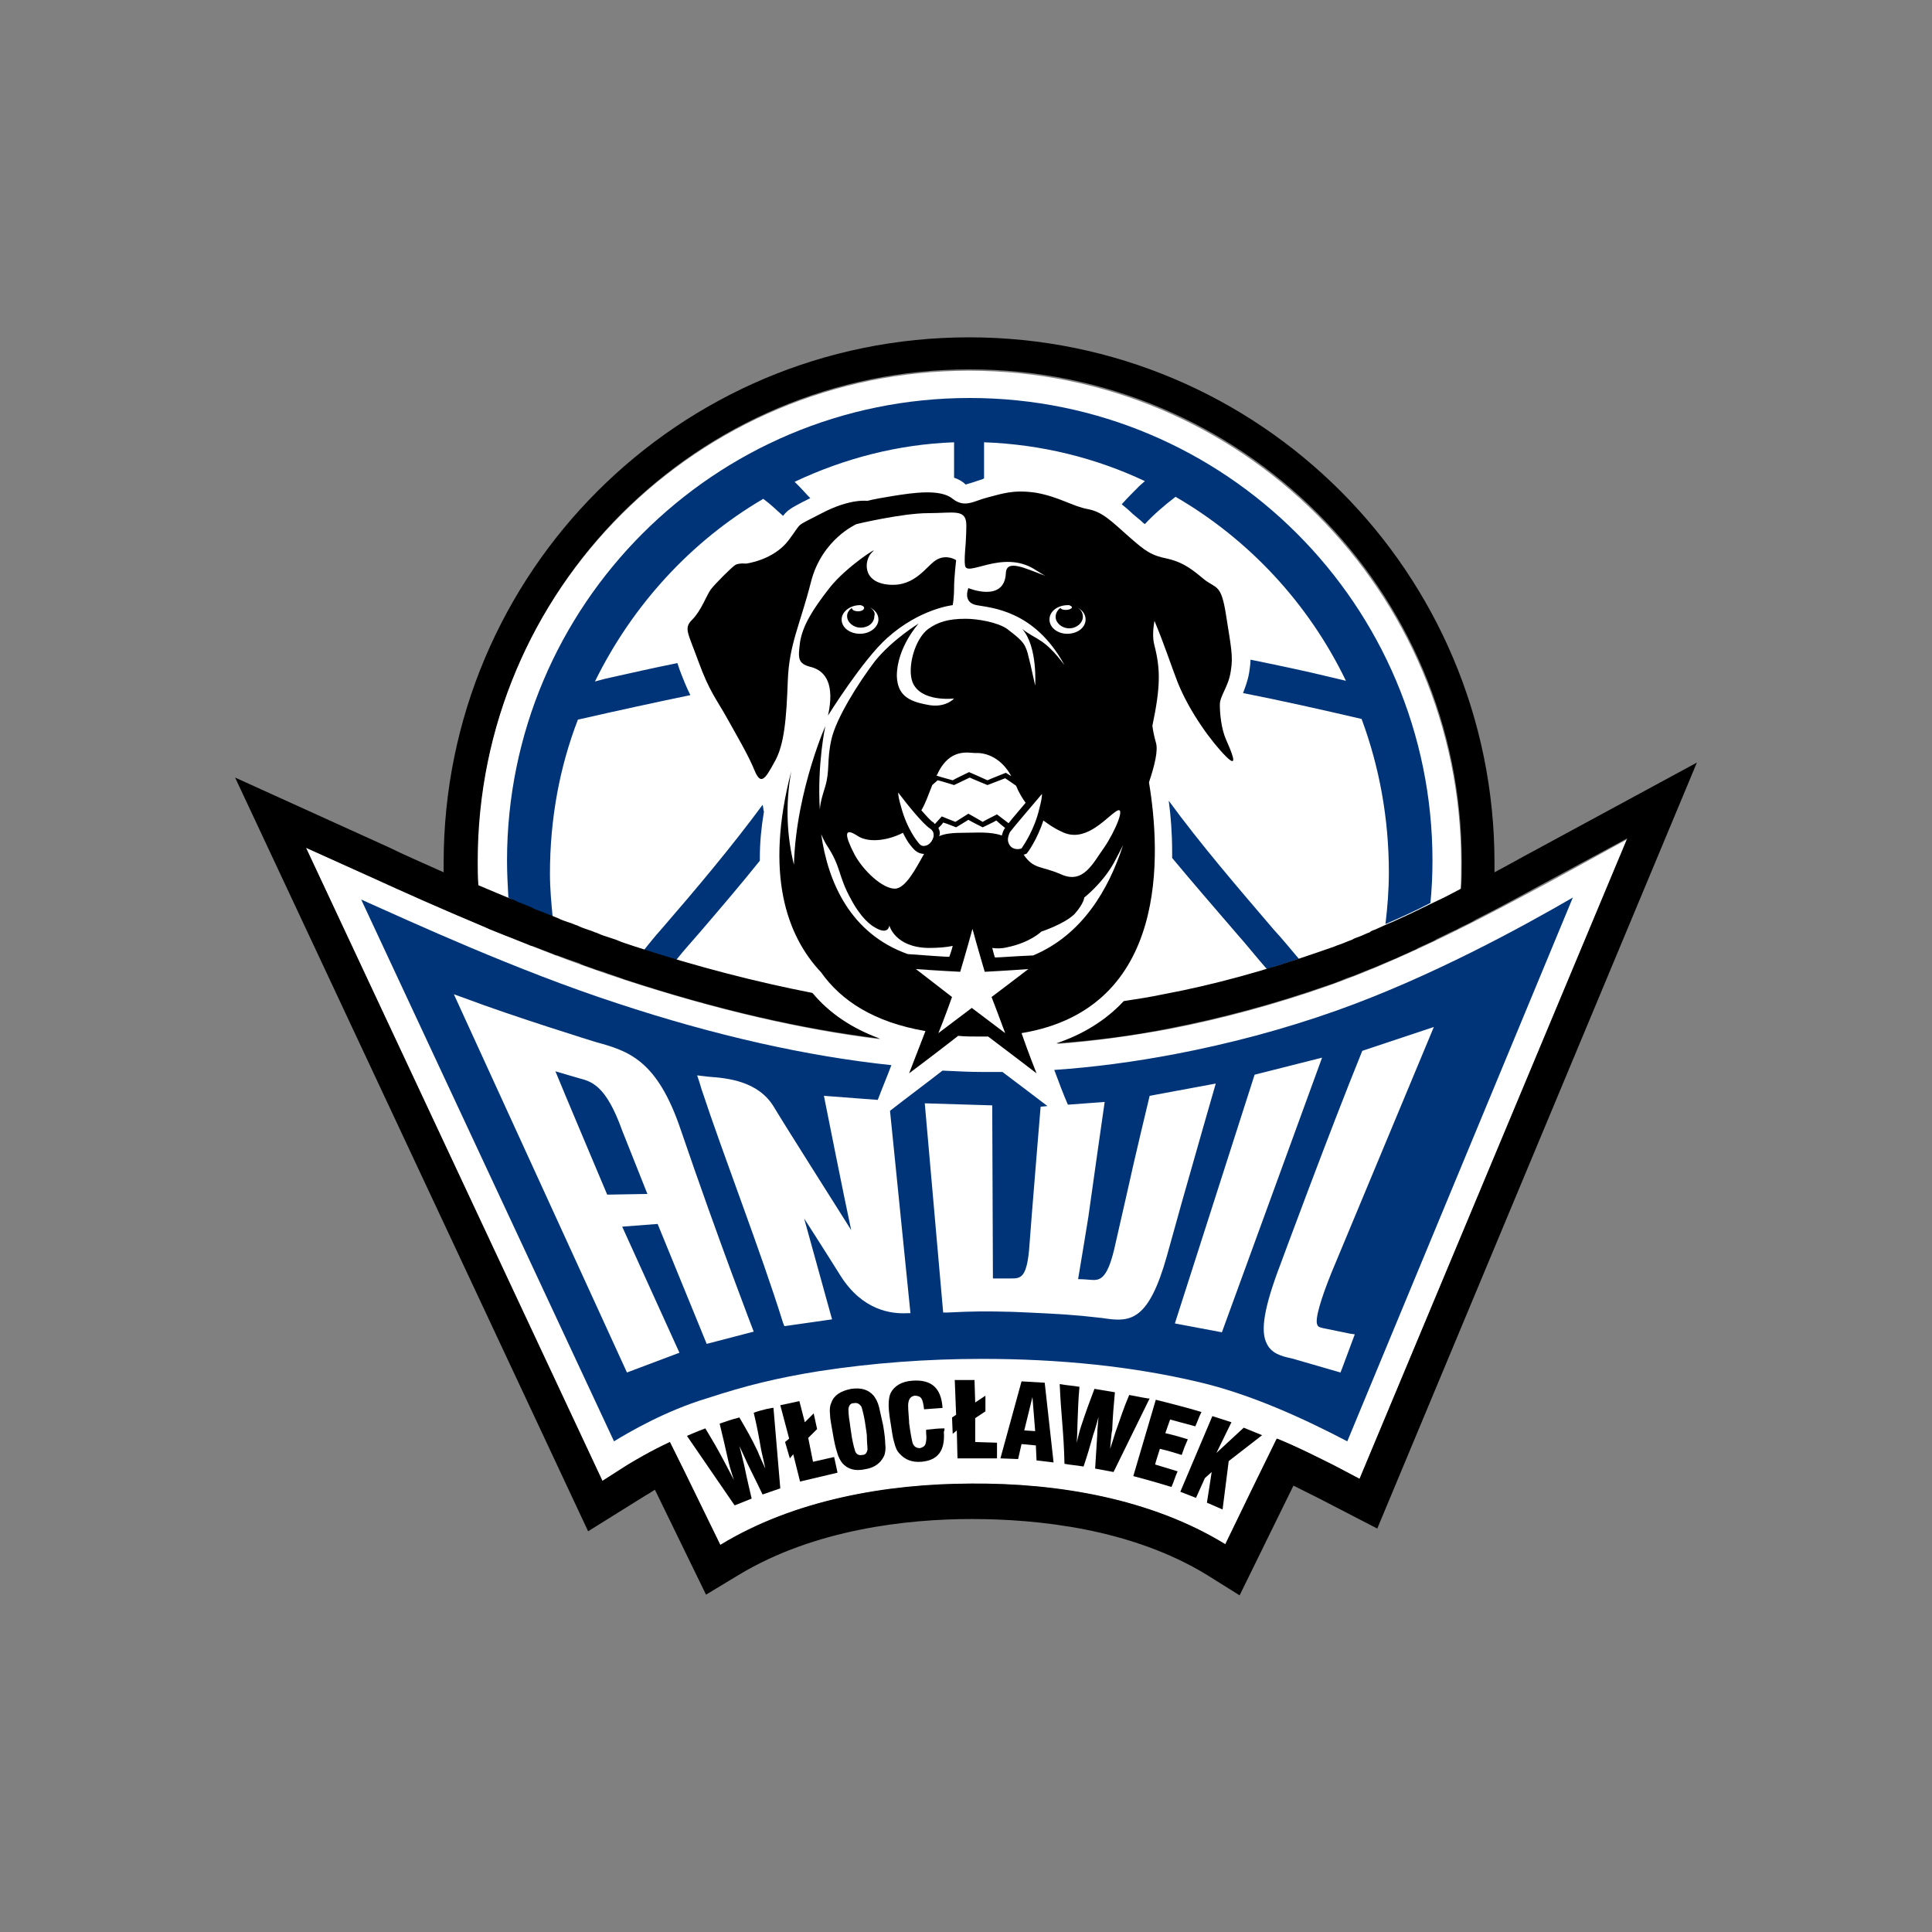 <?xml version="1.0" encoding="utf-8"?>
<!-- Generator: Adobe Illustrator 23.0.3, SVG Export Plug-In . SVG Version: 6.00 Build 0)  -->
<svg version="1.1" xmlns="http://www.w3.org/2000/svg" xmlns:xlink="http://www.w3.org/1999/xlink" x="0px" y="0px"
	 viewBox="0 0 283.5 283.5" style="enable-background:new 0 0 283.5 283.5;" xml:space="preserve">
<rect x="0" y="0" width="283.5" height="283.5" fill="#808080" stroke="none"/>
<style type="text/css">
	.st0{display:none;}
	.st1{fill:#222221;}
	.st2{display:inline;}
	.st3{fill:#FFFFFF;}
	.st4{fill:#003478;}
</style>
<g id="tlo" class="st0">
	<rect x="0" y="0" class="st1" width="283.5" height="283.5"/>
	<circle class="st2" cx="141.7" cy="141.7" r="141.7"/>
</g>
<g id="Warstwa_1">
	<g>
		<path class="st3" d="M227.4,129.4c-7.5,4-19.9,10.8-32.6,15.3c-7.7,2.7-15.5,4.8-23.2,6.3c-5.5,1-11.1,1.8-16.6,2.2
			c4-1.3,7.3-3.4,9.9-6.2c1.9-0.3,3.9-0.6,5.8-1c7.4-1.4,15-3.5,22.5-6.1c7.4-2.6,14.8-6.1,21.1-9.3c0.1-1.3,0.1-2.7,0.1-4
			c0-39.9-32.3-72.2-72.2-72.2c-39.9,0-72.2,32.3-72.2,72.2c0,1.2,0,2.4,0.1,3.5c7,3,15.2,6.3,23.2,8.9c9.1,3,17.8,5.2,26,6.8
			c2.5,3,5.9,5.2,9.9,6.7c-11.5-1.4-24-4.3-37.5-8.7c-14.1-4.6-29.3-11.5-36.6-14.8l-10.2-4.6l43.5,92.9l3.6-2.3
			c1-0.6,3.3-2,6.3-3.4c2.9,5.8,4.4,9,7.4,15.1c10.8-6.6,24.4-8.9,36.9-9c12.6,0,26.3,2.2,37.2,8.9c3-6.2,4.5-9.3,7.5-15.4
			c0-0.1,0-0.1,0.1-0.1c3.2,1.4,6.1,2.8,8.5,4l3.6,1.9l39.2-93.8L227.4,129.4z"/>
		<g>
			<path class="st4" d="M111.9,118.1c-4.5,6.1-9.7,12.3-14.9,18.3c-0.9,1-1.7,2-2.5,3c1.6,0.5,3.2,1,4.7,1.5
				c1.1-1.4,2.3-2.7,3.5-4.1c3-3.5,6-7,8.8-10.5c0-0.2,0-0.3,0-0.5c0-2.1,0.2-4.3,0.6-6.7C112,118.8,112,118.4,111.9,118.1z"/>
			<path class="st4" d="M181.3,136.8c1.6,1.8,3.1,3.7,4.6,5.4c1.6-0.5,3.2-1,4.7-1.5c-1.2-1.4-2.4-2.9-3.7-4.3
				c-5.3-6.2-10.8-12.6-15.4-18.9c0.3,2.2,0.5,4.8,0.5,7.5c0,0.3,0,0.6,0,0.9C175,129.5,178.2,133.2,181.3,136.8z"/>
			<path class="st4" d="M81.1,134.6c-0.2-2.1-0.4-4.2-0.4-6.4c0-8,1.4-15.6,4.1-22.6c5.7-1.3,11.2-2.5,16.5-3.6
				c-0.5-1-1-2.2-1.6-3.8l-0.3-0.9c-3.5,0.7-7,1.5-10.6,2.3l-1.5,0.4c5.5-11.2,14.1-20.6,24.7-26.8c1.1,0.8,2,1.7,2.9,2.5
				c0.7-0.9,1.3-1.2,2.8-2l1.2-0.6c-0.6-0.6-1.1-1.2-1.7-1.8l-0.6-0.6c7.2-3.4,15.1-5.5,23.4-5.8v5.2c0.6,0.2,1.2,0.5,1.7,1l1-0.3
				c0,0,1.5-0.5,1.5-0.5l0.2-0.1v-5.3c8.4,0.3,16.4,2.3,23.6,5.7l-0.8,0.7c-0.9,0.9-1.8,1.8-2.6,2.7c0.5,0.4,1.1,0.9,1.6,1.4
				c0,0,1.2,1,1.2,1c0.2,0.2,0.4,0.4,0.6,0.5c1.3-1.4,2.8-2.7,4.5-4c10.7,6.2,19.5,15.6,25,27l-2.1-0.5c-4.1-1-8-1.8-11.9-2.6
				c0,0.6-0.1,1.2-0.2,1.9c-0.2,1.2-0.6,2.2-0.9,3c5.6,1.1,11.4,2.4,17.4,3.8c2.6,7,4,14.6,4,22.5c0,2.6-0.2,5.1-0.5,7.6
				c2.3-1,4.5-2,6.6-3.1c0.2-2,0.3-4.1,0.3-6.2c0-37.5-30.4-67.9-67.9-67.9c-37.5,0-67.9,30.4-67.9,67.9c0,1.8,0.1,3.6,0.2,5.4
				C76.6,132.9,78.8,133.8,81.1,134.6z"/>
			<path class="st4" d="M84.9,158.2c0,0-2.1-0.6-3.4-1c0.8,2,7.6,18.1,7.6,18.1l5.9-0.1l-3.7-9.3C88.9,159.2,86.8,158.7,84.9,158.2z
				"/>
			<path class="st4" d="M196.1,148.3c-7.9,2.8-15.9,4.9-23.8,6.4c-5.8,1.1-11.7,1.9-17.6,2.3c0.6,1.6,1.3,3.5,2,5.1l5.4-0.4
				c0,0-1.8,12.5-2.4,16.9c0,0-1.3,8-1.5,9.1c0.7,0,1.8,0.1,1.8,0.1c1.3,0.1,2.4,0.1,3.5-4.5l1.8-7.9c1.2-5.5,3.4-14.6,3.4-14.6
				l9.7-1.8c0,0-3.2,11.1-5,17.5l-2.2,7.9c-2.6,9.2-5.2,9.6-8.8,9.1l-0.7-0.1c-4.3-0.5-6.5-0.6-10.8-0.8l-2.3-0.1
				c-3.8-0.1-5.7-0.1-9.6,0.1l-0.6,0l-2.7-30.7l9.9,0.3c0,0,0.1,24.3,0.1,25.4c0.9,0,2.6,0,2.6,0c1.4,0,2.3,0,2.7-4.1l0.4-5.2
				c0.5-6.3,1.3-15.9,1.3-15.9l1-0.1c-2.1-1.6-4.6-3.5-6.6-5c-1,0-1.9,0-2.9,0c-1.9,0-3.9-0.1-5.9-0.2c-2.3,1.8-5.4,4.1-7.7,5.9
				l3,29.7l-0.6,0c-2.2,0.1-6.4-0.4-9.6-5.4c0,0-3.2-5.1-5.4-8.5c1.3,4.7,3.9,14.1,3.9,14.1l0.2,0.7l-7,1l-0.2-0.5
				c-3.3-10.6-8.6-24.1-12-34.4l-0.3-1l-0.3-0.9l1.7,0.2c2.7,0.2,7.3,0.6,9.6,4.5c1.8,3,8.6,13.7,11.3,18c-1-4.6-4-19.7-4-19.7
				l7.9,0.6c0.6-1.6,1.4-3.5,2-5.1c-12.3-1.3-25.8-4.3-40.3-9.1c-14.7-4.8-30.1-11.9-37.5-15.2l37.1,79.5c2.1-1.3,7.6-4.5,13.6-6.3
				c5.8-1.9,10.3-3,16.5-4c7.8-1.2,15.8-1.8,23.9-1.8c11.4,0,22.1,1.1,31.8,3.4c7.7,1.8,15.5,5.4,21.8,8.7l33.1-79.8
				C223.4,136,209.9,143.4,196.1,148.3z M103.7,197.2l-7.2-17.6l-5.2,0.4l8.4,18.5l-7.7,2.9l-25.4-55.5l1.4,0.5
				c7.4,2.8,19.4,6.5,19.4,6.5c4.7,1.3,9,2.5,12.5,12.9c5.6,16.4,10.7,29.6,10.7,29.6L103.7,197.2z M172.4,194.2l11.7-36.5l9.9-2.5
				l-14.7,40.3L172.4,194.2z M196.9,200.9l-0.2,0.5l-6.9-2l-0.4-0.1c-1.4-0.3-2.8-0.7-3.5-2.1c-1-1.9-0.4-5.4,2-11.7
				c0,0,7.2-19.5,12-31.3l10.5-3.5l-15,36c-1.5,3.7-2.5,6.9-2.1,7.7c0.1,0.3,0.4,0.4,0.9,0.5l3.9,0.8l0.7,0.1L196.9,200.9z"/>
		</g>
		<g>
			<path d="M110.6,207.3c0.5,2.1,0.7,3.2,1.1,5.5c0.2,0.8,0.6,2.7,0.6,2.7c0,0-1.1-2.4-1.1-2.5c-1-2.1-1.6-3.1-2.7-5
				c-1.2,0.3-1.7,0.5-2.9,0.9c0.5,2.1,0.8,3.3,1.3,5.6c0.2,0.9,0.8,2.7,0.8,2.7c0,0-0.7-1.4-1.3-2.5c-1.1-2.1-1.7-3.1-2.9-5.1
				c-1.1,0.4-2.7,1.1-2.7,1.1l7,10.2l2.5-1c0,0-0.7-2.9-1.1-4.9c-0.2-0.9-0.7-2.8-0.7-2.8c0,0,0.9,1.9,1.2,2.6
				c0.9,1.8,2.2,4.5,2.2,4.5l2.6-0.9l-1-11.8C113.5,206.5,111.7,206.9,110.6,207.3z"/>
			<polygon points="119.3,214.5 118.6,211 119.9,209.7 119.4,207.4 118.1,208.7 117.3,205.6 114.5,206.2 115.8,211.1 115.2,211.6 
				115.9,214 116.4,213.4 117.4,217.4 122.9,216.1 122.4,213.8 			"/>
			<path d="M129,206.5c-0.2-0.8-0.5-1.3-0.8-1.7c-0.8-0.9-1.8-1.2-3.3-1c-1.5,0.3-2.5,0.9-2.9,2c-0.2,0.4-0.3,1-0.2,1.8
				c0,0.6,0.2,1.5,0.4,2.7c0.2,1.2,0.4,2.1,0.6,2.7c0.2,0.8,0.5,1.3,0.8,1.7c0.8,0.9,1.9,1.2,3.3,0.9c1.4-0.2,2.3-0.9,2.8-1.9
				c0.2-0.4,0.3-1.1,0.2-1.8c0-0.6-0.1-1.5-0.3-2.7C129.3,207.9,129.1,207,129,206.5z M127.3,212.7c-0.1,0.5-0.3,0.8-0.8,0.8
				c-0.5,0.1-0.8-0.1-1-0.5c-0.1-0.3-0.3-1-0.5-2.1c-0.1-0.8-0.2-1.2-0.3-2.1c-0.2-1.1-0.2-1.8-0.2-2.1c0.1-0.5,0.3-0.8,0.8-0.8
				c0.5-0.1,0.8,0.1,1.1,0.5c0.1,0.3,0.3,1,0.5,2.1c0.1,0.8,0.2,1.2,0.3,2.1C127.2,211.6,127.3,212.3,127.3,212.7z"/>
			<path d="M138.6,209.6c-1.1,0-1.6,0.1-2.7,0.2c0,0.2,0,0.3,0,0.5c0.1,0.7,0,1.3-0.1,1.6c-0.1,0.3-0.4,0.5-0.8,0.6
				c-0.5,0-0.9-0.2-1.1-0.8c-0.1-0.4-0.3-1.4-0.5-2.9c0-0.1,0-0.1,0-0.2c-0.1-1.4-0.2-2.4-0.1-2.8c0.1-0.6,0.4-0.9,0.9-1
				c0.4,0,0.8,0.1,1,0.4c0.2,0.3,0.3,0.8,0.4,1.6c1.1-0.1,1.6-0.1,2.7-0.2c0,0,0-0.1,0-0.1c-0.2-2.8-1.6-4.1-4.4-3.9
				c-1.6,0.1-2.7,0.8-3.2,1.8c-0.2,0.4-0.3,1-0.3,1.8c0,0.6,0.1,1.5,0.3,2.7c0.2,1.2,0.3,2.1,0.5,2.7c0.2,0.8,0.4,1.3,0.8,1.7
				c0.8,0.9,1.8,1.3,3.2,1.2c2.4-0.2,3.5-1.6,3.3-4.4C138.6,209.9,138.6,209.7,138.6,209.6z"/>
			<polygon points="143.1,208.1 144.6,207.1 144.6,204.8 143.1,205.8 143,202.5 140.1,202.5 140.3,207.6 139.7,208 139.8,210.4 
				140.4,209.9 140.5,214 146.3,214 146.3,211.7 143.1,211.6 			"/>
			<path d="M149.9,202.7l-3.1,11.3l2.6,0.1l0.5-2.2l2.1,0.2l0.1,2.2l2.5,0.3l-1.3-11.7L149.9,202.7z M150.3,209.9l1.2-4.9l0.4,5
				L150.3,209.9z"/>
			<path d="M165.7,204.7c-0.9,2.1-1.2,3.2-2,5.4c-0.2,0.7-0.8,2.5-0.8,2.5c0,0,0.2-2.6,0.3-2.7c0.1-2.3,0.2-3.4,0.4-5.6
				c-1.2-0.2-1.8-0.3-3-0.5c-0.8,2.1-1.2,3.2-1.9,5.3c-0.3,0.8-0.7,2.6-0.7,2.6s0.1-1.5,0.1-2.6c0.1-2.3,0.1-3.4,0.3-5.6
				c-1.2-0.2-1.8-0.2-2.9-0.4c0.2,4.7,0.6,7,0.7,11.7c1.1,0.2,1.7,0.2,2.8,0.4c0.6-1.8,0.9-2.8,1.4-4.6c0.3-0.8,0.8-2.7,0.8-2.7
				c0,0-0.2,2-0.2,2.8c-0.1,1.9-0.2,2.9-0.3,4.8c1.1,0.2,2.7,0.5,2.7,0.5l5.3-10.8C168.6,205.3,166.9,204.9,165.7,204.7z"/>
			<path d="M170.2,212.6c1.3,0.3,1.9,0.5,3.2,0.9c0.3-0.9,0.5-1.4,0.9-2.3c-1.3-0.4-2-0.6-3.3-0.9c0.3-0.8,0.4-1.2,0.7-2
				c1.5,0.4,2.2,0.6,3.7,1c0.4-0.9,0.5-1.3,0.9-2.1c-2.6-0.8-6.7-1.8-6.7-1.8l-3.3,11.2c0,0,3.4,0.9,5.6,1.6
				c0.4-0.9,0.5-1.4,0.9-2.3c-1.3-0.4-2-0.6-3.3-1C169.7,214.1,169.9,213.6,170.2,212.6z"/>
			<path d="M178.5,213.2l2.2-4.5l-2.8-0.9l-4.7,11.1l2.3,0.9l1.3-2.9l1-0.9c0,0-0.4,2.7-0.7,4.5c0.9,0.4,2.3,1,2.3,1l0.9-7.1
				l4.9-3.8l-2.7-1.1L178.5,213.2z"/>
			<path d="M133.4,157.5c0,0,4.4-3.3,7.2-5.5c1,0.1,2,0.1,3,0.1c0.5,0,0.9,0,1.4,0c2.8,2.1,7.1,5.4,7.1,5.4s-1.2-3-2.2-5.9
				c21.8-3.6,20.4-26.6,18.7-36.8c0.8-2.4,1.4-4.7,1-5.9c-0.2-0.7-0.4-1.6-0.5-2.4c1.2-5.7,1.2-8.3,0.3-11.8c-0.3-1.1-0.2-2.4,0-3.6
				c1.4,3.3,2.5,6.7,3.4,9c1.8,4.5,5.1,8.9,7.1,10.9c2,2,0.7-0.9,0-2.5c-0.7-1.6-0.9-3.8-0.9-5.1c0-1.3,1.3-2.7,1.6-4.9
				c0.4-2.2,0-3.8-0.7-8.3c-0.7-4.5-1.4-3.8-3.1-5.1c-1.6-1.3-2.9-2.5-5.4-3.1c-2.5-0.5-3.3-1.1-5.8-3.3c-2.5-2.2-3.8-3.6-6-4
				c-2.2-0.4-4.2-1.8-7.6-2.4c-3.4-0.5-5.1,0.2-7.1,0.7c-2,0.5-3.3,1.6-5.1,0.2c-1.8-1.5-5.8-0.9-8.9-0.4c-3.1,0.5-3.6,0.7-3.6,0.7
				s-2.5-0.4-6.7,1.8c-4.2,2.2-2.7,1.1-4.9,4c-2.2,2.9-6.2,3.4-6.2,3.4s-1.1-0.1-1.6,0.2c-0.5,0.3-3,2.8-3.6,3.6
				c-0.6,0.8-1.4,3.1-2.7,4.4c-1.3,1.3-0.7,1.8,0.9,6.2c1.6,4.4,2.7,5.6,4.2,8.3c1.5,2.7,3.1,5.4,4,7.6c0.9,2.2,1.5,1.5,2.9-1.1
				c1.5-2.5,1.8-6.5,2-12c0.2-5.4,1.8-8.2,3.4-14.5c1.6-6.3,6.7-8.5,6.7-8.5s6.7-1.6,10.5-1.6c3.8,0,5.6-0.7,5.6,1.8
				c0,1.5-0.1,2.3-0.1,2.7c-0.1,1.2-0.2,2.4-0.1,3.1c0.1,2,5.5-2.4,10.3,0.7c0.5,0.3,1.1,0.7,1.5,0.9c-3-1.1-5.7-2.5-5.8-0.4
				c-0.2,4.4-5.5,2.2-5.5,2.2s-0.9,2.1,1.2,2.5c2.1,0.4,8.5,0.7,12.9,8.8c-3-4-4-3.6-6.2-5.3c2.3,2.6,1.9,8.3,1.9,8.3
				c-1.2-5.5-1.2-5.1-1.5-5.8c-0.4-0.8-1.3-1.5-2.6-2.5c-1.4-1-4.4-1.5-6.1-1.5c-2.6,0-4.1,0.5-5.5,1.5c-2,1.5-3.1,5.7-2.3,7.8
				c1.2,3,6.1,2.4,6.1,2.4s-1.3,1.5-4,0.9c-2.7-0.5-4.3-1.4-4.4-4.2c0-4.2,3.2-7.7,3.2-7.7s-3.8,2.3-6.4,5.5
				c-2.5,3.3-5.7,8.4-6.4,11.5c-0.7,3.1-0.2,4.5-0.9,6.9c-0.3,1-0.7,2.1-0.8,3.4c-0.4-6.7,0.8-12.2,0.8-12.2
				c0.5-1.2-4.3,9.2-4.6,20.3c-1-4.1-1.3-8.6-0.4-13.7c-3.9,15-0.7,24.1,4.4,29.5c2.9,4.1,7.7,7.3,15.3,8.6
				C134.6,154.4,133.4,157.5,133.4,157.5z M151.6,140.2c-2.5,0.1-5,0.3-5.6,0.3c-0.1-0.2-0.2-0.7-0.4-1.4c0.6,0.1,1.4,0.1,2.2-0.1
				c3.4-0.7,5-2.3,5-2.3s3.4-1.1,4.9-2.6c1.4-1.6,1.4-2.4,1.4-2.4s2.6-2,4.3-5c0.5-0.9,1-1.9,1.4-2.7
				C162.7,130.5,158.8,137.2,151.6,140.2z M137.7,121.5c0.3-0.3,0.6-0.6,0.7-0.8c0.4,0.1,1.9,0.7,1.9,0.7s1.5-0.9,1.8-1.1
				c0.3,0.2,2.1,1.1,2.1,1.1s1.7-0.8,2-1c0.2,0.2,0.9,0.8,1.3,1.1c0,0-0.1,0.1-0.1,0.1c-0.2,0.3-0.3,0.7-0.4,1
				c-1.7-0.6-3.7-0.4-5.5-0.4c-1.6,0-2.8,0.1-3.7,0.5C138,122.3,137.9,121.9,137.7,121.5z M154,90.9c0-1.2,1.2-2.1,2.7-2.1
				c0.1,0,0.1,0,0.2,0c0.2,0.1,0.4,0.2,0.4,0.3c0,0.2-0.4,0.4-0.9,0.4c-0.4,0-0.7-0.1-0.8-0.3c-0.4,0.3-0.7,0.8-0.7,1.3
				c0,0.9,0.9,1.7,2,1.7c1.1,0,2-0.8,2-1.7c0-0.6-0.3-1.1-0.9-1.4c0.8,0.4,1.3,1,1.3,1.8c0,1.2-1.2,2.1-2.7,2.1
				C155.2,93,154,92.1,154,90.9z M155.7,122c3.4,1.8,6.3-1.7,8-2.9c1.7-1.2-0.1,3-1.7,5.3c-1.6,2.2-3,5.4-6.3,3.9
				c-3-1.3-4-0.7-5.5-2.9c0.1,0,0.2,0,0.3-0.1l0.1,0l0.1-0.1c0.1-0.1,1.5-2,2.4-4.8C153.8,120.9,154.6,121.5,155.7,122z
				 M152.9,116.5c0,0.4-0.1,1.1-0.4,2.2c-0.7,3-2.2,5.2-2.6,5.8c-0.6,0.2-1.2,0.1-1.6-0.3c-0.2-0.2-0.4-0.6-0.4-1
				c0-0.3,0.1-0.7,0.3-1.1C148.8,121.3,151.3,118.4,152.9,116.5z M137.6,113.5c1.8-3.8,4.6-3,5.5-3c1.7-0.1,3.9,0.8,5.3,3.4
				l-0.8-0.5c0,0-2.3,0.9-2.7,1.1c-0.4-0.2-2.7-1.2-2.7-1.2s-2.1,1-2.4,1.2c-0.3-0.1-1.9-0.5-2.4-0.7
				C137.6,113.6,137.6,113.5,137.6,113.5z M136.8,115.2c0.3-0.3,0.6-0.5,0.8-0.7c0.5,0.1,2.4,0.7,2.4,0.7s1.9-0.9,2.3-1.1
				c0.4,0.2,2.6,1.1,2.6,1.1s2.1-0.8,2.6-1c0.3,0.2,1.2,0.8,1.6,1.1c0.4,1,0.9,1.8,1.4,2.5c-0.9,1.1-1.9,2.2-2.5,3l-1.7-1.3
				c0,0-1.8,0.9-2.1,1.1c-0.3-0.2-2.1-1.2-2.1-1.2s-1.6,1-1.9,1.2c-0.3-0.1-2-0.8-2-0.8l-1,1.1c-0.1,0-0.1-0.1-0.2-0.2
				c-0.4-0.2-1-0.9-1.8-1.8C135.8,117.9,136.2,116.7,136.8,115.2z M136.5,121.6c0.3,0.2,0.5,0.5,0.5,0.9c0,0.1,0,0.1,0,0.2
				c-0.1,0.6-0.6,1.3-1.2,1.4c-0.4,0.1-0.7,0-1-0.4l0,0c0,0-1.7-1.9-2.6-5.4c-0.3-1-0.4-1.6-0.4-2C133,117.9,135.5,121,136.5,121.6z
				 M125.9,122.7c1.8,1.1,4.7,0.5,6.6-0.5c0.7,1.5,1.4,2.2,1.5,2.3c0.4,0.5,1,0.8,1.6,0.8c-1.2,2.1-2.7,5.1-4.3,5.1
				c-1.8,0-4.6-2.6-5.9-5C123.9,122.5,123.8,121.3,125.9,122.7z M120.5,122.4c0.2,0.5,0.5,1.1,0.8,1.6c2.2,3.3,1.6,4.4,3.6,8
				c0,0,1.5,3,3.5,4.1c2,1.2,2.1-0.3,2.1-0.3s0.8,3.2,5.7,3.3c1.5,0,2.7-0.1,3.6-0.3c-0.2,0.8-0.4,1.3-0.5,1.6
				c-0.7,0-3.4-0.2-6.1-0.4C124.8,137,121.5,129.5,120.5,122.4z M134.4,142.2c2.6,0.2,6.5,0.4,6.5,0.4s1.1-3.7,1.8-6.3
				c0.7,2.6,1.8,6.3,1.8,6.3s3.8-0.2,6.4-0.4c-2.2,1.7-5.4,4.1-5.4,4.1s1.2,3.1,2,5.3c-2.1-1.6-4.9-3.7-4.9-3.7s-2.9,2.2-4.9,3.7
				c0.9-2.2,2-5.3,2-5.3S136.6,143.9,134.4,142.2z"/>
			<path d="M121.7,86.3c-2.5,3.2-3.9,5.5-4.3,7.9c-0.3,2.4-0.4,3.2,1.7,3.7c2.1,0.6,3.4,2.6,2.4,7.1c0,0,5.1-8.2,8.7-11.4
				c4.8-4.3,9.6-4.8,9.6-4.8s0.2-1,0.2-2.5c0-1.5,0.3-4.1,0.3-4.1s-1.3-0.9-2.8-0.1c-1.5,0.8-3.1,4-7,3.7c-4.1-0.3-3.7-3.7-2.5-4.8
				C129.3,79.9,124.2,83.1,121.7,86.3z M127.6,89.1c0.8,0.4,1.3,1,1.3,1.8c0,1.1-1.2,2.1-2.7,2.1c-1.5,0-2.7-0.9-2.7-2.1
				c0-1.1,1.2-2.1,2.7-2.1c0,0,0.1,0,0.1,0c0,0,0,0,0,0c0.3,0.1,0.5,0.2,0.5,0.4c0,0.3-0.4,0.5-0.9,0.5c-0.5,0-0.9-0.2-0.9-0.5
				c-0.4,0.3-0.7,0.7-0.7,1.2c0,0.9,0.9,1.7,2,1.7c1.1,0,2-0.7,2-1.7C128.5,89.9,128.1,89.4,127.6,89.1z"/>
			<path d="M225,124.9c-1.7,0.9-3.6,2-5.7,3.1c0-0.5,0-0.9,0-1.4c0-42.6-34.5-77.1-77.1-77.1c-42.6,0-77.1,34.5-77.1,77.1
				c0,0.5,0,0.9,0,1.4c-3.1-1.4-5.9-2.6-7.9-3.6l-22.7-10.3l51.8,110.6l8.5-5.3c0.4-0.2,0.8-0.5,1.3-0.8l7.5,15.4l4.8-2.9
				c11.1-6.7,24.7-8.2,34.2-8.2c9.6,0,23.4,1.4,34.5,8.2l4.8,3l7.9-16.1c1.4,0.7,2.6,1.3,3.8,1.9l8.5,4.4L249,111.9L225,124.9z
				 M199.5,217l-3.6-1.9c-2.4-1.2-5.3-2.7-8.5-4c0,0,0,0.1-0.1,0.1c-3,6.1-4.5,9.2-7.5,15.4c-10.9-6.7-24.6-9-37.2-8.9
				c-12.5,0-26.1,2.4-36.9,9c-3-6.1-4.5-9.3-7.4-15.1c-3,1.4-5.3,2.8-6.3,3.4l-3.6,2.3l-43.5-92.9l10.2,4.6
				c3.7,1.7,9.5,4.3,16.2,7.1c0.1,0.1,0.3,0.1,0.4,0.2c0.8,0.3,1.7,0.7,2.5,1c0.3,0.1,0.5,0.2,0.8,0.3c0.8,0.3,1.7,0.7,2.5,1
				c0.2,0.1,0.4,0.2,0.6,0.2c1,0.4,2.1,0.8,3.1,1.2c0.2,0.1,0.4,0.2,0.6,0.2c0.8,0.3,1.6,0.6,2.5,0.9c0.3,0.1,0.7,0.2,1,0.4
				c0.7,0.3,1.5,0.5,2.2,0.8c0.3,0.1,0.7,0.2,1,0.3c1,0.4,2.1,0.7,3.1,1.1c13.4,4.4,26,7.3,37.5,8.7c-4.1-1.5-7.4-3.7-9.9-6.7
				c-8.2-1.6-16.8-3.8-26-6.8c-0.9-0.3-1.9-0.6-2.8-1c-0.3-0.1-0.6-0.2-0.9-0.3c-0.6-0.2-1.3-0.4-1.9-0.7c-0.4-0.1-0.7-0.3-1.1-0.4
				c-0.6-0.2-1.2-0.4-1.8-0.7c-0.4-0.1-0.7-0.3-1.1-0.4c-0.6-0.2-1.2-0.4-1.8-0.7c-0.3-0.1-0.7-0.3-1-0.4c-0.6-0.2-1.2-0.5-1.8-0.7
				c-0.3-0.1-0.6-0.2-0.9-0.4c-0.7-0.3-1.4-0.6-2-0.8c-0.2-0.1-0.4-0.2-0.6-0.3c-1.8-0.7-3.6-1.5-5.3-2.2c0,0,0,0,0,0
				c-0.1-1.2-0.1-2.3-0.1-3.5c0-39.9,32.3-72.2,72.2-72.2c39.9,0,72.2,32.3,72.2,72.2c0,1.3,0,2.7-0.1,4c-0.8,0.4-1.5,0.8-2.3,1.2
				c-0.1,0-0.1,0.1-0.2,0.1c-0.8,0.4-1.5,0.7-2.3,1.1c-0.1,0-0.1,0.1-0.2,0.1c-1.6,0.8-3.3,1.6-5.1,2.4c-0.2,0.1-0.3,0.1-0.5,0.2
				c-0.7,0.3-1.3,0.6-2,0.9c-0.3,0.1-0.6,0.2-0.8,0.4c-0.6,0.2-1.1,0.5-1.7,0.7c-0.3,0.1-0.6,0.2-0.9,0.4c-0.6,0.2-1.2,0.5-1.8,0.7
				c-0.3,0.1-0.6,0.2-0.8,0.3c-0.9,0.3-1.7,0.6-2.6,0.9c-7.5,2.6-15,4.7-22.5,6.1c-1.9,0.4-3.8,0.7-5.8,1c-2.6,2.8-6,4.9-9.9,6.2
				c5.6-0.4,11.1-1.1,16.6-2.2c7.7-1.5,15.5-3.6,23.2-6.3c1-0.3,1.9-0.7,2.9-1.1c0.3-0.1,0.6-0.2,0.9-0.3c0.7-0.3,1.5-0.6,2.2-0.9
				c0.3-0.1,0.5-0.2,0.8-0.3c0.9-0.4,1.9-0.8,2.8-1.2c0.2-0.1,0.3-0.1,0.5-0.2c0.8-0.4,1.6-0.7,2.4-1.1c0.3-0.1,0.5-0.2,0.8-0.4
				c0.7-0.3,1.5-0.7,2.2-1c0.2-0.1,0.4-0.2,0.5-0.3c0.9-0.4,1.8-0.9,2.7-1.3c0.2-0.1,0.3-0.1,0.4-0.2c0.7-0.4,1.5-0.7,2.2-1.1
				c0.2-0.1,0.3-0.2,0.5-0.3c4.2-2.1,7.9-4.2,10.9-5.8l11.3-6.1L199.5,217z"/>
		</g>
	</g>
</g>
</svg>

